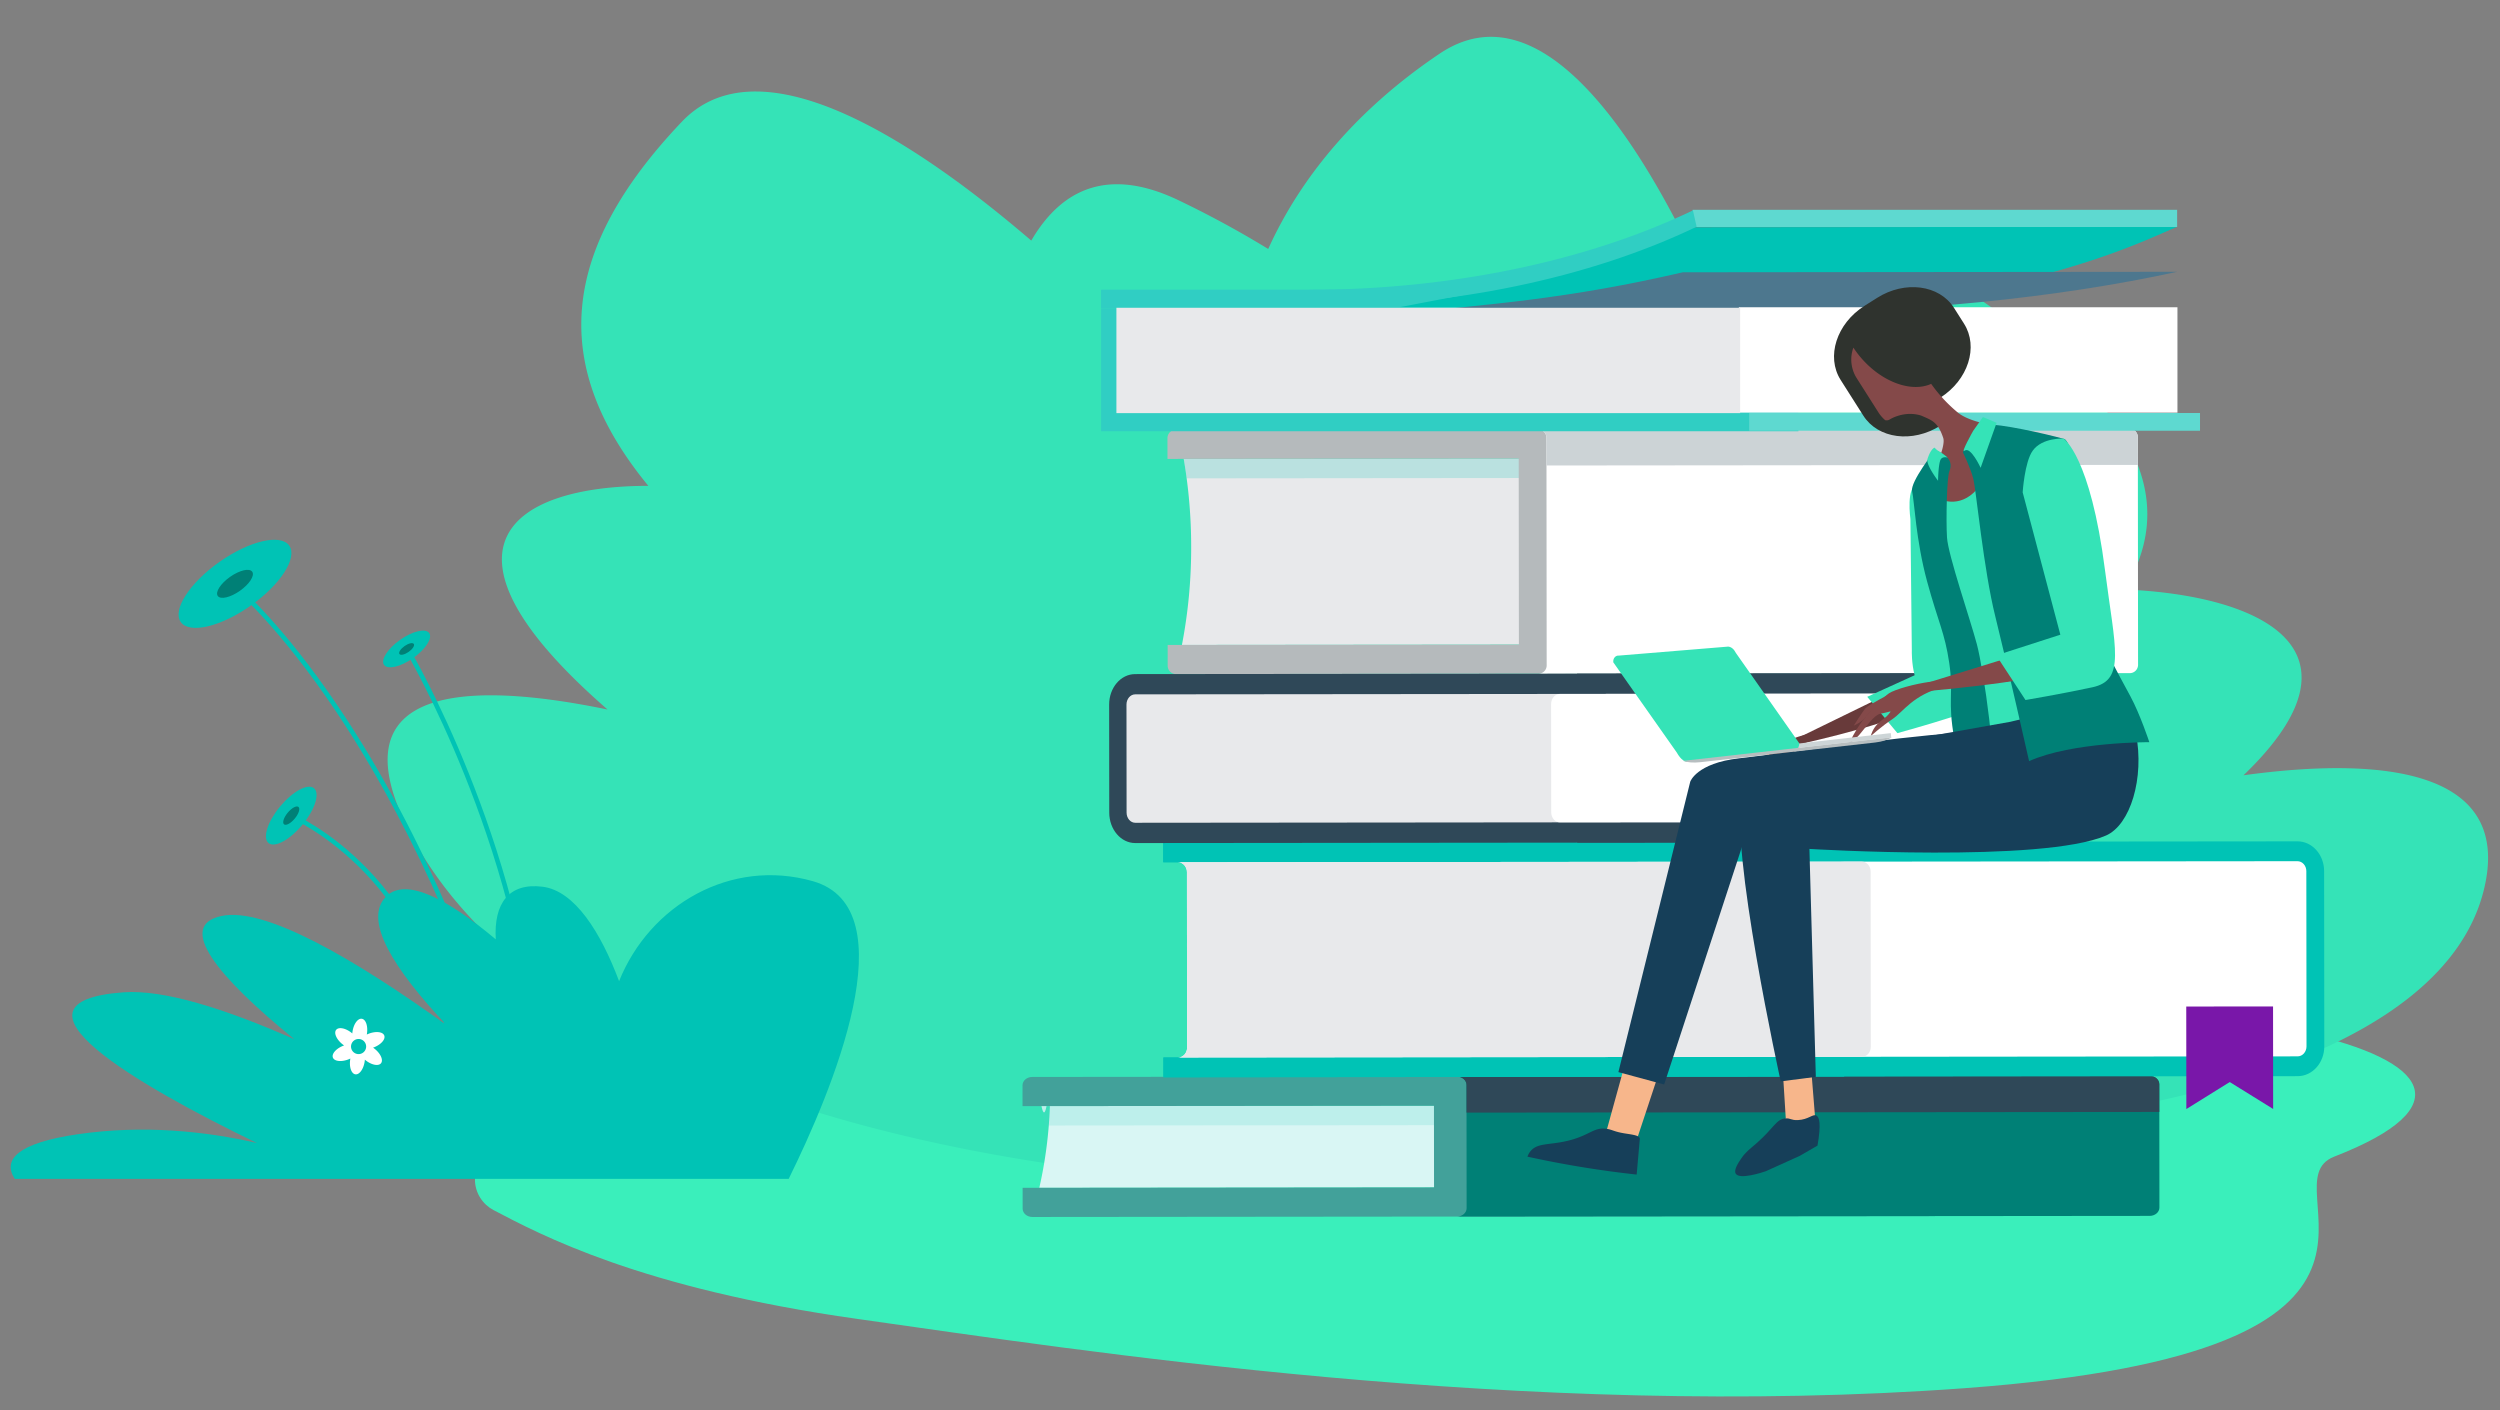 <?xml version="1.0" encoding="UTF-8"?> <svg xmlns="http://www.w3.org/2000/svg" viewBox="0 0 4680 2640"><rect x="0" y="0" width="4680" height="2640" fill="#808080" stroke="none"/><defs><style>.ad9ae9f2-d111-4216-9904-695e98f2b205{fill:#3aefbb;}.b06333ce-c1ea-4cee-926b-238c76a873ae{fill:#35e3b7;}.e1c890bc-0d9a-42b8-9798-02f1d3cc37f6{fill:#d9f6f4;}.abff7ddc-69d3-4c76-a4ea-53829cb55ea0{fill:#4dd5cb;}.abff7ddc-69d3-4c76-a4ea-53829cb55ea0,.e82dff70-e568-4044-824e-0e6db7481f61{opacity:0.2;}.f3d70c24-31bd-4ec6-b77e-e0e559a96a1c{fill:#42a19a;}.a5833df1-4838-4308-b1fa-c73e87b5ffbd{fill:#008076;}.bdd4c8fc-0adb-411b-8c5d-5b6b856cb138{fill:#2f4858;}.a186bccf-8bf6-4dfe-aede-cf009e00154c,.e82dff70-e568-4044-824e-0e6db7481f61{fill:#00c3b5;}.e789b029-e813-4199-85d9-5c8a5fd3a5de{fill:#fff;}.a80ad502-4bd4-444f-8bc9-0a18ff02e359{fill:#e8e9eb;}.a8e50b65-d49e-4e5a-aec5-a1ccf60867dd{fill:#7917a9;}.a6e713ca-a670-4093-b4a3-0399136fec1d{fill:#b5babc;}.a3fb189e-92ed-4f2c-93e1-4d5f50076ab8{fill:#ccd3d6;}.a4d58566-cd74-42fb-ad29-b8fde810b45c{fill:#30cec3;}.afb16cff-554a-4e65-ae74-cdc28037f298{fill:#4d778e;}.a59a450b-5c99-4b1b-84f4-5835db9a6858{fill:#5ed9d0;}.e8193964-3718-48f7-90fc-406fb9a5df04{fill:#2f332e;}.a652127b-7d2f-4b3b-afad-18a074f75700{fill:#683a3a;}.b21fb934-e489-4de2-b86b-58f38b0ebaf1{fill:#f7b68b;}.b3458d81-22f7-47c4-af31-ab1d1b78a7f6{fill:#163f59;}.f9111629-2093-4202-86b8-530de0d83861{fill:#844949;}.a3ea1fd2-fdb1-4392-b392-d5651b0b6e2b{fill:#cdd5d7;}.b61f7243-903a-40f1-b967-5149317f8e9e{fill:#b7bec0;}</style></defs><g id="b728c417-cc72-4bee-bea4-7992da2aa4e5" data-name="bg"><path class="ad9ae9f2-d111-4216-9904-695e98f2b205" d="M1710.098,1987.186c254.738-3.902,1044.111-21.146,1523.308-73.756,888.543-97.538,1613.455,66.221,1136.277,251.779-133.346,51.854,249.684,363.995-690.759,433.398-825.546,60.908-1666.439-72.318-2073.443-129.527-407.018-57.253-594.576-158.271-681.669-203.81C847.224,2225.215,819.663,2000.814,1710.098,1987.186Z"></path><path class="b06333ce-c1ea-4cee-926b-238c76a873ae" d="M4199.805,1451.344c247.61-237.952,28.924-337.261-222.722-347.854,106.577-175.764,16.274-353.714-301.022-563.545-142.442-94.214-302.58-52.637-454.23,52.906C3066.784,229.927,2877.919-22.426,2695.096,100.389c-151.138,101.573-258.856,228.069-320.987,365.688a1860.538,1860.538,0,0,0-167.644-91.084c-129.507-62.171-218.19-23.578-275.912,75.413-262.674-225.174-520.857-362.489-653.933-222.708-231.382,243.17-246.455,458.677-62.904,681.828-250.502-.12-429.44,111.371-76.359,418.725-302.744-62.746-512.091-27.372-361.936,245.505,334.823,608.309,1682.987,775.538,2660.126,554.74,627.039-18.112,1137.864-163.669,1213.548-459.947C4704.839,1450.493,4482.104,1412.555,4199.805,1451.344Z"></path><path class="e1c890bc-0d9a-42b8-9798-02f1d3cc37f6" d="M1949.747,2070.608c10.557,51.931,16.107-88.204,16.163-30.94a822.013,822.013,0,0,1-20.316,183.911l1600.536-1.56-.149-152.967Z"></path><path class="abff7ddc-69d3-4c76-a4ea-53829cb55ea0" d="M1949.747,2070.608c2.414,11.956,4.552,24.115,6.493,36.368l1443.638-1.406-.035-36.375Z"></path><path class="f3d70c24-31bd-4ec6-b77e-e0e559a96a1c" d="M3609.866,2014.409l-1677.496,1.635c-10.06.01-18.22,7.005-18.212,15.596l.038,39.002,770.164-.751.149,152.968-770.163.751.037,38.969c.01,8.644,8.183,15.617,18.243,15.607l1677.495-1.635c10.11-.01,18.277-6.999,18.269-15.643l-.226-230.938C3628.156,2021.378,3619.976,2014.4,3609.866,2014.409Z"></path><path class="a5833df1-4838-4308-b1fa-c73e87b5ffbd" d="M4023.935,2014.006l-1296.955,1.263c10.103-.009,18.291,6.97,18.299,15.561l.225,230.939c.008,8.644-8.165,15.632-18.269,15.643l1296.955-1.264c10.074-.01,18.249-6.998,18.24-15.642l-.225-230.94C4042.197,2020.975,4034.01,2013.996,4023.935,2014.006Z"></path><path class="bdd4c8fc-0adb-411b-8c5d-5b6b856cb138" d="M4023.935,2014.006l-1296.955,1.263c10.103-.009,18.291,6.97,18.299,15.561l.05,51.998,1296.927-1.264-.051-51.998C4042.197,2020.975,4034.01,2013.996,4023.935,2014.006Z"></path><path class="a186bccf-8bf6-4dfe-aede-cf009e00154c" d="M2177.899,1979.576l27.73-.027c9.17-.009,16.623-8.409,16.613-18.643l-.32-328.156c-.01-10.216-7.478-18.569-16.649-18.56l-27.729.027-.036-37.169,2123.313-2.07c27.54-.027,49.91,24.926,49.939,55.698l.321,328.156c.03,30.775-22.292,55.715-49.832,55.742l-2123.313,2.07Z"></path><path class="a186bccf-8bf6-4dfe-aede-cf009e00154c" d="M2177.899,1979.576l27.73-.027c9.17-.009,16.623-8.409,16.613-18.643l-.32-328.156c-.01-10.216-7.478-18.569-16.649-18.56l-27.729.027-.036-37.169,1274.34-1.242.428,439.596-1274.34,1.242Z"></path><path class="e789b029-e813-4199-85d9-5c8a5fd3a5de" d="M2222.242,1960.906l-.32-328.156c-.01-10.216-7.478-18.569-16.649-18.56l2095.584-2.043c9.128-.009,16.597,8.346,16.607,18.562l.32,328.156c.01,10.233-7.443,18.634-16.57,18.642L2205.629,1979.549C2214.799,1979.54,2222.252,1971.14,2222.242,1960.906Z"></path><path class="a80ad502-4bd4-444f-8bc9-0a18ff02e359" d="M2222.242,1960.906l-.32-328.156c-.01-10.216-7.478-18.569-16.649-18.56l1279.929-1.248c9.17-.009,16.625,8.345,16.635,18.562l.32,328.155c.01,10.234-7.428,18.635-16.598,18.643L2205.629,1979.549C2214.799,1979.54,2222.252,1971.14,2222.242,1960.906Z"></path><polygon class="a8e50b65-d49e-4e5a-aec5-a1ccf60867dd" points="4092.849 2076.153 4174.061 2025.56 4255.336 2075.995 4255.149 1884.061 4173.924 1884.14 4092.662 1884.22 4092.849 2076.153"></polygon><path class="a80ad502-4bd4-444f-8bc9-0a18ff02e359" d="M2215.897,859.046a969.318,969.318,0,0,1,13.986,164.375,957.912,957.912,0,0,1-17.313,183.896l1366.241-1.331-.339-348.267Z"></path><path class="e82dff70-e568-4044-824e-0e6db7481f61" d="M2215.897,859.046q3.09,17.941,5.54,36.422l1232.332-1.201-.036-36.427Z"></path><path class="a6e713ca-a670-4093-b4a3-0399136fec1d" d="M3632.974,803.103,2201.093,804.498a15.607,15.607,0,0,0-15.605,15.611l.037,38.967,657.507-.641.339,348.268-657.506.64.038,38.967A15.603,15.603,0,0,0,2201.539,1261.876l1431.881-1.395a15.595,15.595,0,0,0,15.606-15.597l-.415-426.2A15.599,15.599,0,0,0,3632.974,803.103Z"></path><path class="e789b029-e813-4199-85d9-5c8a5fd3a5de" d="M3986.433,802.759l-1107.084,1.079a15.589,15.589,0,0,1,15.614,15.581l.416,426.2a15.586,15.586,0,0,1-15.584,15.597l1107.084-1.079a15.585,15.585,0,0,0,15.577-15.597L4002.042,818.34A15.588,15.588,0,0,0,3986.433,802.759Z"></path><path class="a3fb189e-92ed-4f2c-93e1-4d5f50076ab8" d="M3986.433,802.759l-1107.084,1.079a15.589,15.589,0,0,1,15.614,15.581l.051,51.988,1107.078-1.079-.05-51.987A15.588,15.588,0,0,0,3986.433,802.759Z"></path><path class="bdd4c8fc-0adb-411b-8c5d-5b6b856cb138" d="M3844.721,1538.553l-27.08.026c-8.901.01-16.222-8.487-16.233-18.979l-.198-202.375c-.01-10.421,7.294-19.036,16.195-19.045l27.081-.026-.037-37.914-1719.524,1.676c-26.896.026-48.632,25.576-48.601,56.99l.197,202.376c.03,31.452,21.815,56.957,48.712,56.931l1719.524-1.676Z"></path><path class="bdd4c8fc-0adb-411b-8c5d-5b6b856cb138" d="M3844.721,1538.553l-27.08.026c-8.901.01-16.222-8.487-16.233-18.979l-.198-202.375c-.01-10.421,7.294-19.036,16.195-19.045l27.081-.026-.037-37.914-892.204.87.308,316.297,892.204-.87Z"></path><path class="a80ad502-4bd4-444f-8bc9-0a18ff02e359" d="M3801.409,1519.601l-.198-202.375c-.01-10.421,7.294-19.036,16.195-19.045l-1692.443,1.65c-8.916.008-16.206,8.624-16.195,19.044l.197,202.376c.01,10.492,7.316,18.987,16.232,18.979l1692.445-1.65C3808.74,1538.589,3801.419,1530.093,3801.409,1519.601Z"></path><path class="e789b029-e813-4199-85d9-5c8a5fd3a5de" d="M3801.409,1519.601l-.198-202.375c-.01-10.421,7.294-19.036,16.195-19.045l-897.594.875c-8.938.009-16.164,8.624-16.154,19.044l.198,202.376c.01,10.492,7.252,18.987,16.19,18.979l897.595-.875C3808.74,1538.589,3801.419,1530.093,3801.409,1519.601Z"></path><path class="a186bccf-8bf6-4dfe-aede-cf009e00154c" d="M3351.029,573.852l-.032-32.238c263.452-.256,518.339-53.04,717.676-148.664l6.918,30.599C3874.101,520.22,3616.77,573.593,3351.029,573.852Z"></path><rect class="a4d58566-cd74-42fb-ad29-b8fde810b45c" x="2061.145" y="542.314" width="1305.37" height="35.664"></rect><rect class="a4d58566-cd74-42fb-ad29-b8fde810b45c" x="2061.274" y="577.977" width="1305.37" height="229.321"></rect><path class="a186bccf-8bf6-4dfe-aede-cf009e00154c" d="M3293.442,574.338l-672.922.656c163.903-32.329,313.351-51.738,529.55-149.561l925.522-.902C3848.957,520.605,3575.411,573.337,3293.442,574.338Z"></path><path class="afb16cff-554a-4e65-ae74-cdc28037f298" d="M3293.453,586.073l-672.922.656c163.919-16.663,313.376-26.743,529.621-77.03l925.522-.902C3848.994,558.233,3575.423,585.428,3293.453,586.073Z"></path><rect class="a59a450b-5c99-4b1b-84f4-5835db9a6858" x="3274.493" y="773.164" width="843.936" height="33.177"></rect><rect class="a59a450b-5c99-4b1b-84f4-5835db9a6858" x="3168.514" y="392.76" width="907.062" height="32.213"></rect><path class="a4d58566-cd74-42fb-ad29-b8fde810b45c" d="M2451.505,574.728l-.032-32.237c263.409-.256,518.276-53.04,717.661-148.664l6.926,30.6C2974.564,521.097,2717.232,574.469,2451.505,574.728Z"></path><rect class="e789b029-e813-4199-85d9-5c8a5fd3a5de" x="3255.127" y="575.188" width="821.047" height="197.229"></rect><rect class="a80ad502-4bd4-444f-8bc9-0a18ff02e359" x="2089.919" y="576.155" width="1167.632" height="197.228"></rect></g><g id="f24fffd6-31e8-4a71-8e2d-e8aa7349882c" data-name="plants"><path class="a186bccf-8bf6-4dfe-aede-cf009e00154c" d="M27.626,2206.842c-23.595-36.278,5.755-67.14,117.885-83.544,122.369-17.904,239.295-5.729,335.476,16.46C254.127,2029.839-10.385,1875.463,231.108,1857.597c75.307-5.55,191.103,30.899,319.891,87.858C407.341,1828.548,328.291,1732.415,415.338,1714.569c80.8-16.585,245.593,78.509,420.984,204.737-99.943-105.775-157.812-198.094-112.922-241.64,36.638-35.546,114.806,5.244,204.708,80.832-4.005-66.46,23.907-106.582,87.646-98.545,59.946,7.576,108.502,84.502,143.173,176.79,57.512-143.125,209.396-230.648,362.622-187.204,179.995,51.032,35.399,394.179-45.127,557.303Z"></path><path class="a186bccf-8bf6-4dfe-aede-cf009e00154c" d="M957.278,2056.033l8.215-2.452c-58.432-195.683-163.715-481.612-333.439-732.552-101.642-150.275-179.389-217.598-180.168-218.263l-5.57,6.506c.766.654,77.855,67.462,178.897,216.937C718.481,1464.175,851.798,1702.788,957.278,2056.033Z"></path><path class="a186bccf-8bf6-4dfe-aede-cf009e00154c" d="M1000.84,1980.107l8.534-.697c-33.081-407.487-238.607-757.795-240.676-761.291l-7.364,4.378C763.397,1225.972,967.92,1574.651,1000.84,1980.107Z"></path><path class="a186bccf-8bf6-4dfe-aede-cf009e00154c" d="M847.097,2018.469l8.533-.728c-16.664-195.842-99.61-319.901-166.262-389.488-72.318-75.492-141.812-105.053-142.502-105.346l-3.302,7.907c.677.281,68.81,29.327,139.908,103.674C749.051,1703.053,830.669,1825.336,847.097,2018.469Z"></path><path class="a186bccf-8bf6-4dfe-aede-cf009e00154c" d="M410.957,1051.802c-56.107,39.471-88.593,89.899-72.598,112.619,15.98,22.736,74.431,9.149,130.518-30.337,56.094-39.473,88.58-89.898,72.586-112.631C525.468,998.733,467.037,1012.319,410.957,1051.802Z"></path><path class="a5833df1-4838-4308-b1fa-c73e87b5ffbd" d="M430.713,1079.88c-17.814,12.533-28.137,28.552-23.052,35.76,5.083,7.218,23.639,2.909,41.441-9.623,17.814-12.548,28.136-28.551,23.058-35.763C467.075,1063.038,448.52,1067.342,430.713,1079.88Z"></path><path class="a186bccf-8bf6-4dfe-aede-cf009e00154c" d="M749.141,1197.731c-23.365,16.431-36.894,37.446-30.238,46.906,6.656,9.453,30.992,3.797,54.344-12.625,23.365-16.453,36.88-37.449,30.225-46.896C796.803,1175.646,772.48,1181.293,749.141,1197.731Z"></path><path class="a5833df1-4838-4308-b1fa-c73e87b5ffbd" d="M757.362,1209.426c-7.429,5.218-11.721,11.89-9.607,14.898,2.115,2.998,9.842,1.208,17.265-4.018,7.403-5.225,11.701-11.88,9.587-14.892C772.499,1202.409,764.764,1204.2,757.362,1209.426Z"></path><path class="a186bccf-8bf6-4dfe-aede-cf009e00154c" d="M524.453,1509.599c-23.537,28.312-33.31,59.003-21.844,68.543,11.465,9.514,39.856-5.714,63.381-34.016,23.532-28.321,33.303-59,21.844-68.543C576.35,1466.053,547.978,1481.274,524.453,1509.599Z"></path><path class="a5833df1-4838-4308-b1fa-c73e87b5ffbd" d="M538.615,1521.377c-7.455,8.987-10.572,18.741-6.925,21.765,3.647,3.035,12.659-1.82,20.133-10.797,7.46-8.99,10.578-18.744,6.924-21.765C555.093,1507.546,546.094,1512.387,538.615,1521.377Z"></path><path class="e789b029-e813-4199-85d9-5c8a5fd3a5de" d="M701.344,1963.394c-.964-.763-1.941-1.472-2.919-2.169.512-.185,1.015-.351,1.521-.555,13.465-5.277,22.151-15.227,19.38-22.27-2.759-7.017-15.912-8.46-29.337-3.193-1.163.463-2.268.961-3.328,1.476.089-.527.205-1.064.268-1.613,2.172-14.289-2.12-26.776-9.581-27.919-7.473-1.117-15.266,9.543-17.431,23.828-.186,1.223-.313,2.424-.408,3.619-.416-.353-.825-.722-1.246-1.048-11.28-9.029-24.265-11.561-28.986-5.646-4.695,5.88.626,17.98,11.919,26.994.958.779,1.942,1.475,2.925,2.158-.511.191-1.015.357-1.52.556-13.452,5.27-22.126,15.24-19.386,22.259,2.746,7.046,15.899,8.47,29.324,3.204,1.175-.457,2.275-.942,3.348-1.479-.096.536-.205,1.08-.269,1.628-2.185,14.302,2.133,26.76,9.587,27.9,7.467,1.134,15.279-9.534,17.432-23.819.191-1.226.3-2.413.389-3.614.428.358.836.722,1.271,1.06,11.28,9.019,24.246,11.543,28.96,5.656C717.965,1984.501,712.631,1972.403,701.344,1963.394Zm-32.198,9.738a14.153,14.153,0,1,1,16.115-11.854A14.173,14.173,0,0,1,669.146,1973.132Z"></path></g><g id="bc13993c-a39e-43a0-ad59-b635bce089f7" data-name="character right"><path class="e8193964-3718-48f7-90fc-406fb9a5df04" d="M3488.113,778.025c27.553,43.442,92.141,51.824,144.253,18.781l-.083-52.376c52.103-33.067,71.943-95.08,44.391-138.46l-18.705-29.494c-27.542-43.409-92.092-51.816-144.233-18.759L3490.119,572.669c-52.109,33.131-72.019,95.103-44.446,138.558Z"></path><path class="a652127b-7d2f-4b3b-afad-18a074f75700" d="M3645.807,1285.079s6.701,19.398-86.451,54.548c-93.159,35.146-238.622,63.701-238.622,63.701L3528.076,1302.139S3609.177,1267.238,3645.807,1285.079Z"></path><path class="a652127b-7d2f-4b3b-afad-18a074f75700" d="M3396.614,1382.52c-43.77,18.078-53.512,47.766-68.063,61.74-14.552,13.98-27.689,31.573-27.65,31.331,2.019-22.752,15.931-29.124,20.518-38.103,4.574-8.989,3.995-5.185-12.07.084-9.13,2.999-18.272,25.052-25.924,38.346-6.635,11.488-12.47,14.615-12.47,14.615s4.812-20.469,14.035-39.158c11.129-22.536,27.375-44.293,31.651-48.421,7.848-7.515,36.707-20.613,58.701-26.458C3400.165,1369.932,3428.149,1369.509,3396.614,1382.52Z"></path><path class="b21fb934-e489-4de2-b86b-58f38b0ebaf1" d="M3319.329,1402.843s-29.984,22.36-34.046,29.217c-2.831,4.758-12.522,29.805-12.522,29.805s11.684-7.199,16.123-16.978C3293.335,1435.105,3319.329,1402.843,3319.329,1402.843Z"></path><path class="b06333ce-c1ea-4cee-926b-238c76a873ae" d="M3588.951,1261.895s86.85-29.891,101.909,22.728c8.575,29.886-6.64,47.829-33.055,56.404-49.121,15.921-105.847,31.405-105.847,31.405l-56.512-68.013Z"></path><path class="b06333ce-c1ea-4cee-926b-238c76a873ae" d="M3578.932,1218.198l-2.62-246.349s-8.95-63.519,14.15-64.776c33.31-1.852,45.84,52.441,50.943,71.863,10.393,39.587,20.633,54.448,31.407,155.835,6.643,62.509,19.037,132.573,19.844,175.152.566,29.351-31.366.26-61.148.827C3575.947,1311.775,3578.932,1218.198,3578.932,1218.198Z"></path><polygon class="b21fb934-e489-4de2-b86b-58f38b0ebaf1" points="3121.313 1960.653 3059.843 2146.212 2947.317 2161.423 2888.997 2156.279 3008.399 2113.314 3055.646 1942.132 3121.313 1960.653"></polygon><path class="b3458d81-22f7-47c4-af31-ab1d1b78a7f6" d="M3063.836,2198.816c-33.252-3.649-68.087-8.34-104.317-14.318-35.045-5.782-68.462-12.283-100.159-19.24a35.274,35.274,0,0,1,4.066-7.992c13.405-19.69,38.136-12.316,77.778-23.397,36.737-10.268,43.329-24.381,67.195-20.555,10.495,1.682,12.912,5.003,31.648,8.199,13.094,2.234,28.378,3.42,29.662,9.618a1.791,1.791,0,0,1,.106.417,1.037,1.037,0,0,1-.021.305C3069.746,2132.092,3067.906,2152.761,3063.836,2198.816Z"></path><path class="b3458d81-22f7-47c4-af31-ab1d1b78a7f6" d="M3531.36,1551.236l-266.755,22.878-149.291,456.066-85.704-23.185,134.519-543.654s11.589-34.779,91.929-43.83c78.149-8.805,392.711-52.949,429.695-47.014C3773.437,1386.573,3508.613,1480.803,3531.36,1551.236Z"></path><path class="f9111629-2093-4202-86b8-530de0d83861" d="M3469.535,650.764a184.689,184.689,0,0,0,15.747,20.691c39.488,44.858,93.789,63.472,129.865,47.119a279.425,279.425,0,0,0,49.156,53.142c18.656,15.732,54.85,21.885,54.85,21.885,27.712,31.236,25.19,130.476-59.071,150.141-50.646,11.82-46.222-43.445-32.105-79.207,6.627-16.79,12.644-35.911,9.784-44.602-9.985-30.429-21.853-33.387-41.326-41.967-32.334-10.036-58.99,7.324-58.99,7.324a10.553,10.553,0,0,1-8.364,1.285,65.006,65.006,0,0,1-12.735-14.673L3475.726,707.899A65.014,65.014,0,0,1,3469.535,650.764Z"></path><path class="b06333ce-c1ea-4cee-926b-238c76a873ae" d="M3828.701,1430.726s-38.074,12.451-48.443,17.74c-13.849,7.06-56.961,4.962-56.961,4.962s-28.953-208.363-47.387-280.156c-18.425-71.789-39.579-89.448-41.995-112.272-3.878-36.479-1.843-45.32,1.388-74.34,3.249-29.01-19.805-64.487-12.603-58.025,11.609,10.435,52.266,24.1,83.822-19.865C3711.946,901.204,3828.701,1430.726,3828.701,1430.726Z"></path><path class="a5833df1-4838-4308-b1fa-c73e87b5ffbd" d="M3622.385,842.878s-47.026,59.392-42.914,76.723c4.116,17.347,7.044,91.693,28.064,168.852,21.017,77.166,32.995,95.545,41.46,152.651,8.46,57.105-3.37,71.381,9.372,141.219,9.975,54.709,24.099,102.366,24.099,102.366s25.833,4.212,42.418-18.399c16.583-22.606-11.834-213.537-24.117-259.953-12.271-46.412-53.961-167.095-55.989-200.164-2.038-33.063-.256-112.78,4.389-123.765C3660.793,854.972,3626.895,845.077,3622.385,842.878Z"></path><path class="b06333ce-c1ea-4cee-926b-238c76a873ae" d="M3621.624,837.974a27.992,27.992,0,0,0,7.357,6.374c7.479,3.986,17.176,12.37,17.176,12.37s-11.184-3.887-14.208,5.721c-3.709,11.808-3.901,37.57-3.901,37.57s-23.265-30.167-19.751-40.985C3614.63,839.457,3621.624,837.974,3621.624,837.974Z"></path><polygon class="b21fb934-e489-4de2-b86b-58f38b0ebaf1" points="3388.009 1969.538 3397.978 2093.574 3376.132 2126.018 3313.406 2172.261 3262.64 2168.851 3342.961 2093.64 3334.784 1963.282 3388.009 1969.538"></polygon><path class="b3458d81-22f7-47c4-af31-ab1d1b78a7f6" d="M3402.355,2144.612q-16.875,9.716-33.75,19.431-31.704,14.318-63.408,28.636c-6.174,2.09-48.865,16.246-55.943,4.37-4.189-7.029,5.364-21.056,10.476-28.561,8.558-12.566,15.997-17.389,28.081-27.968,33.977-29.746,37.18-45.906,55.15-46.881,9.303-.505,10.005,3.741,22.649,3.162,19.693-.902,27.666-11.643,34.37-8.659C3405.895,2090.775,3409.566,2103.526,3402.355,2144.612Z"></path><path class="b3458d81-22f7-47c4-af31-ab1d1b78a7f6" d="M3841.07,1258.849l-23.572,79.441-54.357,12.94L3321.245,1429.724s-41.22-7.806-59.479,57.955c-26.003,93.619,71.708,536.643,71.708,536.643l65.763-8.429L3387.208,1589.189s436.221,26.653,555.171-25.071c45.646-19.836,72.36-107.415,56.106-191.011-12.729-65.493-63.699-121.31-63.699-121.31Z"></path><path class="a5833df1-4838-4308-b1fa-c73e87b5ffbd" d="M3798.455,1424.836s-41.669-184.232-63.34-271.223c-21.681-87.001-35.793-235.477-40.875-256.419-5.081-20.937-19.662-50.257-19.662-50.257s16.049-50.615,44.311-52.207c24.87-1.398,105.731,15.927,145.223,27.023,27.278,7.678,47.106,306.628,51.209,322.03,14.804,55.528,49.838,117.145,72.852,159.819,18.308,33.942,35.369,85.777,35.369,85.777S3879.132,1388.64,3798.455,1424.836Z"></path><path class="b06333ce-c1ea-4cee-926b-238c76a873ae" d="M3711.978,780.69l-18.28,25.985s-24.711,43.733-15.835,36.984c11.236-8.558,29.857,32.067,29.857,32.067l29.922-84.232Z"></path><path class="f9111629-2093-4202-86b8-530de0d83861" d="M3933.701,1214.853s35.157,19.432-86.44,45.953c-121.599,26.508-306.161,38.086-306.161,38.086l275.37-85.009S3892.303,1189.413,3933.701,1214.853Z"></path><path class="f9111629-2093-4202-86b8-530de0d83861" d="M3638.559,1286.185c-57.471,14.219-75.472,46.432-96.191,60.185-20.72,13.741-40.434,31.791-40.348,31.526,7.116-25.464,25.515-30.708,32.974-40.23,7.447-9.527,5.953-5.296-14.85-1.63-11.835,2.086-27.542,25.783-39.658,39.724-10.478,12.055-18.294,14.778-18.294,14.778s10.066-22.499,25.21-42.34c18.268-23.933,42.648-46.27,48.746-50.308,11.167-7.418,49.282-18.124,77.501-21.575C3645.486,1272.41,3679.958,1275.933,3638.559,1286.185Z"></path><path class="f9111629-2093-4202-86b8-530de0d83861" d="M3539.459,1298.156s-41.388,21.019-47.77,28.224c-4.447,4.976-21.444,31.964-21.444,31.964s15.805-6.498,23.257-16.953C3500.963,1330.957,3539.459,1298.156,3539.459,1298.156Z"></path><path class="b06333ce-c1ea-4cee-926b-238c76a873ae" d="M3856.969,1188.165l-70.526-266.49s3.606-56.935,18.782-77.997c18-24.993,57.892-22.647,57.892-22.647s50.022,32.381,77.48,246.568c18.802,146.579,39.055,205.433-23.496,218.955-58.377,12.61-125.373,23.874-125.373,23.874l-54.779-83.563Z"></path><rect class="a3ea1fd2-fdb1-4392-b392-d5651b0b6e2b" x="3150.419" y="1394.234" width="390.779" height="8.041" transform="translate(-135.508 383.374) rotate(-6.428)"></rect><path class="b06333ce-c1ea-4cee-926b-238c76a873ae" d="M3368.077,1391.219c.684,6.2-3.145,11.72-8.555,12.33l-199.146,22.437c-5.412.61-13.22-2.51-21.612-17.475l-118.685-168.669c-.88-7.812,4.664-13.184,10.219-12.546l205.007-16.861c5.569.653,10.454,4.3,14.439,12.15Z"></path><path class="b61f7243-903a-40f1-b967-5149317f8e9e" d="M3344.938,1402.398l2.012-.227,194.426-21.905c-6.555,4.482-17.921,8.232-31.114,9.719l-162.621,18.322-2.012.227-162.624,18.322c-13.187,1.486-25.104.358-32.49-2.553Z"></path></g></svg> 